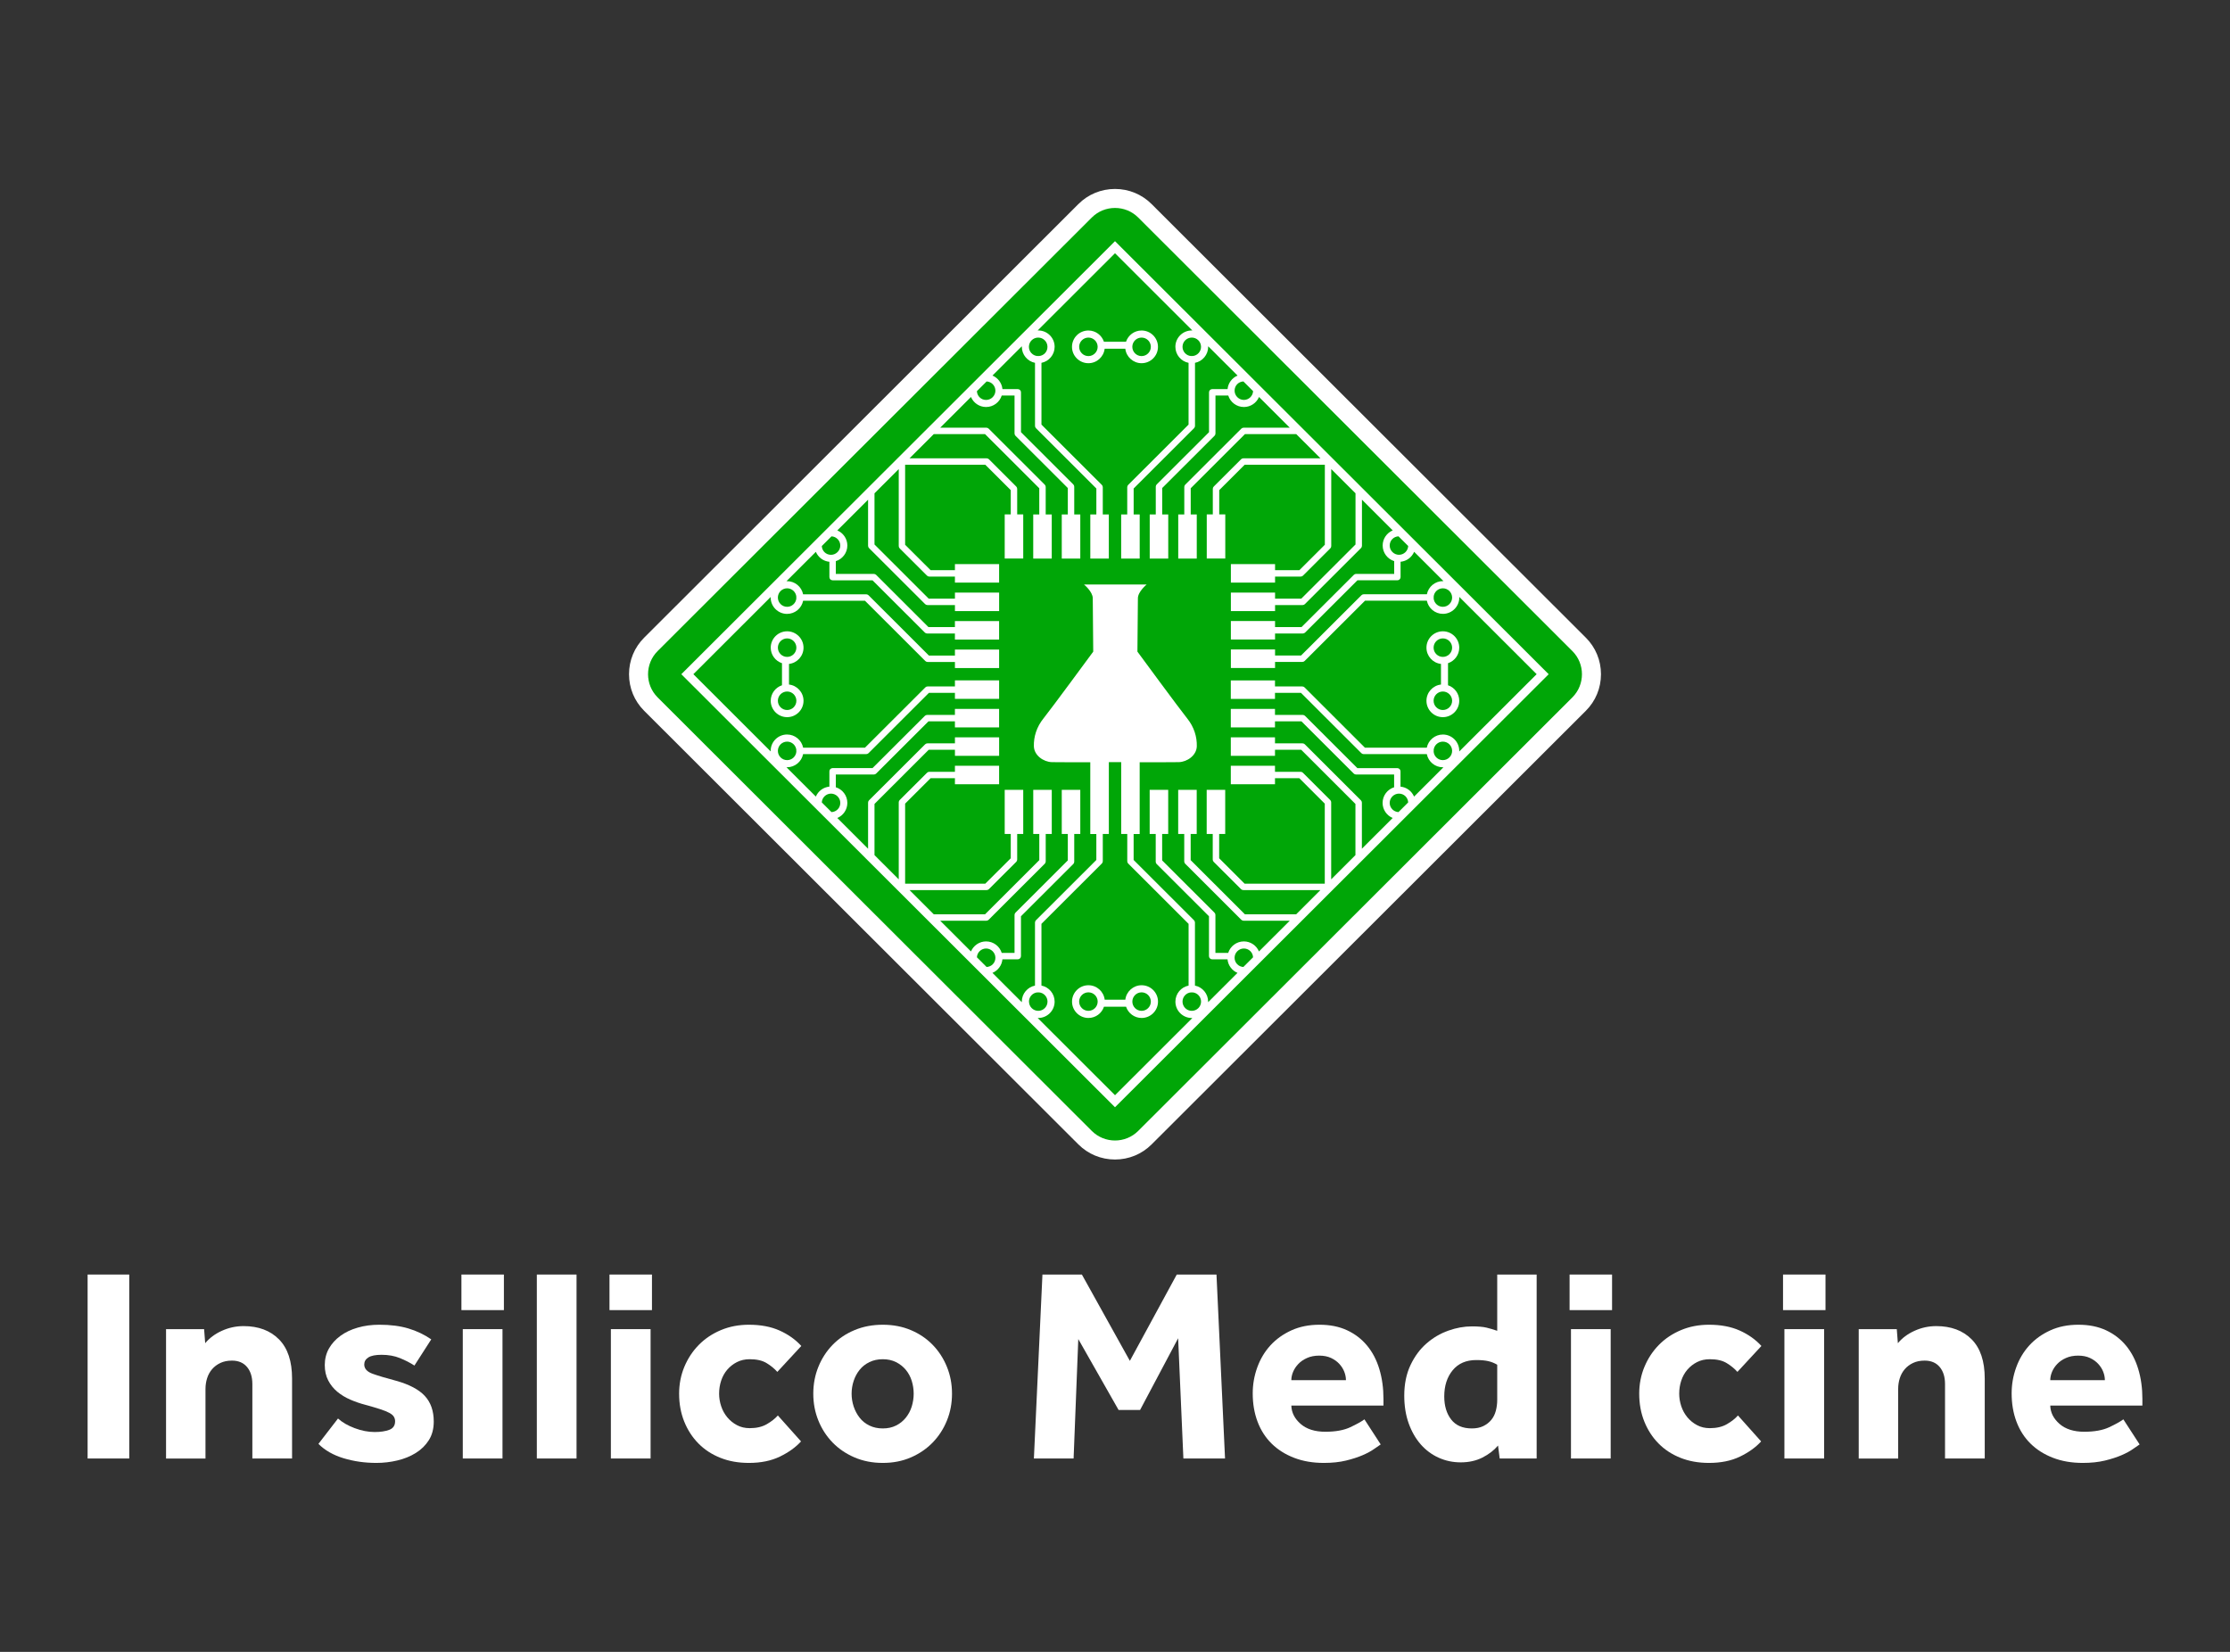 <?xml version="1.0" encoding="UTF-8"?> <svg xmlns="http://www.w3.org/2000/svg" id="_Слой_1" data-name="Слой 1" viewBox="0 0 1080 800"><rect x="0" y="0" width="1080" height="800" fill="#333333" stroke="none"/><defs><style> .cls-1 { fill: #00a607; } .cls-1, .cls-2 { fill-rule: evenodd; } .cls-1, .cls-2, .cls-3 { stroke-width: 0px; } .cls-2, .cls-3 { fill: #fff; } </style></defs><g><path class="cls-1" d="M540,556.94c-5.48,0-10.62-2.12-14.48-5.97l-210.3-209.99c-7.98-7.97-7.98-20.94,0-28.92l210.3-209.99c3.86-3.85,9-5.97,14.48-5.97s10.62,2.12,14.48,5.97l210.3,209.99c7.98,7.97,7.98,20.94,0,28.92l-210.3,209.99c-3.86,3.85-9,5.97-14.48,5.97"></path><path class="cls-2" d="M540,100.71c4.07,0,8.14,1.54,11.22,4.62l210.3,209.99c6.17,6.16,6.17,16.25,0,22.41l-210.3,209.99c-3.09,3.08-7.15,4.62-11.22,4.62s-8.14-1.54-11.22-4.62l-210.3-209.99c-6.17-6.16-6.17-16.25,0-22.41l210.3-209.99c3.09-3.08,7.15-4.62,11.22-4.62M540,91.51c-6.71,0-13.01,2.6-17.73,7.32l-210.3,209.99c-4.73,4.72-7.33,11.01-7.33,17.71s2.6,12.99,7.33,17.71l210.3,209.99c4.72,4.72,11.02,7.32,17.73,7.32s13.01-2.6,17.73-7.32l210.3-209.99c4.73-4.72,7.33-11,7.33-17.71s-2.6-12.99-7.33-17.71l-210.3-209.99c-4.73-4.72-11.02-7.32-17.73-7.32"></path><path class="cls-2" d="M750.03,326.52l-2.93-2.92-204.17-203.87-2.93-2.93-2.93,2.93-204.17,203.87-2.93,2.92,2.93,2.93,204.17,203.87,2.93,2.92,2.93-2.92,204.17-203.87,2.93-2.93ZM694.32,289.02c.19-2.29,2.12-4.1,4.46-4.1,2.48,0,4.49,2.01,4.49,4.48s-2.01,4.48-4.49,4.48c-2.34,0-4.27-1.81-4.46-4.1.03-.12.05-.25.05-.38s-.02-.26-.05-.38ZM682,264.44c-.12,2.37-2.08,4.25-4.48,4.25s-4.48-2.01-4.48-4.48,1.89-4.35,4.26-4.47l4.7,4.69ZM606.88,189.43c-.12,2.37-2.08,4.25-4.48,4.25s-4.48-2.01-4.48-4.48,1.89-4.35,4.26-4.47l4.7,4.69ZM581.67,167.97c0,2.34-1.81,4.27-4.11,4.46-.12-.03-.25-.05-.38-.05s-.26.02-.38.05c-2.29-.19-4.1-2.12-4.1-4.46,0-2.47,2.01-4.48,4.49-4.48s4.48,2.01,4.48,4.48ZM502.81,163.49c2.47,0,4.48,2.01,4.48,4.48s-1.81,4.27-4.11,4.46c-.12-.03-.25-.05-.38-.05s-.26.02-.38.05c-2.3-.19-4.11-2.12-4.11-4.46,0-2.47,2.01-4.48,4.48-4.48ZM477.82,184.74c2.37.12,4.26,2.07,4.26,4.47s-2.01,4.48-4.49,4.48-4.36-1.89-4.47-4.25l4.7-4.69ZM402.7,259.75c2.37.12,4.26,2.08,4.26,4.47s-2.01,4.48-4.49,4.48-4.35-1.89-4.47-4.25l4.7-4.7ZM385.68,289.78c-.19,2.29-2.12,4.1-4.47,4.1-2.47,0-4.48-2.01-4.48-4.48s2.01-4.48,4.48-4.48c2.34,0,4.27,1.81,4.47,4.1-.03.12-.05.25-.05.38s.02.26.05.38ZM385.68,364.03c-.19,2.3-2.12,4.1-4.47,4.1-2.47,0-4.48-2.01-4.48-4.48s2.01-4.48,4.48-4.48c2.34,0,4.27,1.81,4.47,4.1-.03.12-.05.25-.05.38s.02.26.05.38ZM398,388.61c.12-2.36,2.08-4.26,4.47-4.26s4.49,2.01,4.49,4.48-1.89,4.35-4.26,4.47l-4.7-4.69ZM473.12,463.61c.12-2.36,2.08-4.25,4.47-4.25s4.49,2.01,4.49,4.48-1.89,4.35-4.26,4.47l-4.7-4.69ZM498.33,485.07c0-2.34,1.81-4.27,4.11-4.46.12.03.25.05.38.05s.26-.02.38-.05c2.3.19,4.11,2.12,4.11,4.46,0,2.47-2.01,4.48-4.48,4.48s-4.48-2.01-4.48-4.48ZM540,530.4l-37.46-37.41c.09,0,.19.02.28.02,4.38,0,7.94-3.56,7.94-7.93,0-3.84-2.75-7.05-6.38-7.77v-29.9l29.25-29.21c.29-.29.46-.68.46-1.1v-13.21h2.93v-34.8c1.34,0,2.33,0,2.82,0,.53,0,1.65,0,3.16.01v34.8h2.94v13.21c0,.41.16.8.45,1.1l29.25,29.21v29.9c-3.63.72-6.38,3.93-6.38,7.77,0,4.37,3.56,7.93,7.94,7.93.1,0,.19-.01.28-.02l-37.46,37.41ZM577.18,489.55c-2.47,0-4.48-2.01-4.48-4.48,0-2.34,1.81-4.27,4.11-4.46.12.03.25.05.38.05s.26-.02.38-.05c2.3.19,4.11,2.12,4.11,4.46,0,2.47-2.01,4.48-4.49,4.48ZM602.17,468.31c-2.37-.12-4.26-2.07-4.26-4.47s2.01-4.48,4.48-4.48,4.36,1.89,4.48,4.26l-4.7,4.69ZM677.29,393.3c-2.37-.12-4.26-2.07-4.26-4.47s2.01-4.48,4.48-4.48,4.36,1.89,4.48,4.26l-4.7,4.69ZM694.32,363.27c.19-2.29,2.12-4.1,4.46-4.1,2.48,0,4.49,2.01,4.49,4.48s-2.01,4.48-4.49,4.48c-2.34,0-4.27-1.8-4.46-4.1.03-.12.05-.25.05-.38s-.02-.26-.05-.38ZM706.71,363.93c0-.09.01-.19.01-.28,0-4.37-3.56-7.92-7.94-7.92-3.84,0-7.05,2.75-7.78,6.38h-29.95l-29.25-29.21c-.29-.29-.68-.45-1.09-.45h-13.23v-2.93h-21.4v8.96h21.4v-2.93h12.59l29.25,29.21c.29.29.69.46,1.1.46h30.59c.73,3.63,3.94,6.37,7.78,6.37.1,0,.19-.01.28-.01l-14.23,14.21c-1.11-2.63-3.6-4.55-6.57-4.82v-7.42c0-.86-.69-1.55-1.55-1.55h-19.34l-25.34-25.3c-.29-.29-.69-.46-1.1-.46h-13.46v-2.93h-21.4v8.96h21.4v-2.93h12.82l25.34,25.3c.29.29.69.45,1.1.45h18.44v6.18c-3.23,1.01-5.58,4.02-5.58,7.57,0,3.28,2.01,6.1,4.87,7.31l-14.9,14.88v-22.33c0-.41-.16-.8-.45-1.09l-27.18-27.14c-.29-.29-.69-.46-1.1-.46h-13.35v-2.93h-21.4v8.96h21.4v-2.93h12.7l26.26,26.23v24.79l-11.75,11.73v-37.3c0-.41-.16-.8-.45-1.1l-13.24-13.22c-.29-.29-.69-.46-1.1-.46h-12.42v-2.93h-21.4v8.96h21.4v-2.93h11.78l12.33,12.32v38.76h-38.82l-12.33-12.31v-11.76h2.93v-21.37h-8.97v21.37h2.93v12.4c0,.41.16.81.46,1.1l13.24,13.22c.29.29.69.45,1.1.45h37.35l-11.74,11.73h-24.83l-26.27-26.23v-12.68h2.93v-21.37h-8.97v21.37h2.93v13.32c0,.41.17.81.46,1.1l27.17,27.14c.29.29.69.46,1.1.46h22.37l-14.91,14.88c-1.2-2.85-4.03-4.86-7.32-4.86-3.56,0-6.57,2.35-7.58,5.57h-6.19v-18.4c0-.41-.17-.8-.46-1.1l-25.34-25.3v-12.79h2.93v-21.37h-8.97v21.37h2.93v13.44c0,.41.16.81.45,1.1l25.34,25.3v19.31c0,.86.7,1.55,1.55,1.55h7.43c.28,2.96,2.19,5.45,4.83,6.56l-14.23,14.21c0-.09.01-.18.01-.28,0-3.84-2.75-7.05-6.38-7.77v-30.54c0-.41-.16-.81-.45-1.1l-29.25-29.2v-12.57h2.93v-34.77c7.83.01,16.84.02,18.98-.04,3.97-.11,8.57-3.21,8.69-7.7.11-4.48-1.27-9.3-4.72-13.55-3.45-4.25-24.04-32.27-24.04-32.27,0,0,.23-22.63.23-25.84s4.25-6.68,4.25-6.68h-30.37s4.26,3.47,4.26,6.68.23,25.84.23,25.84c0,0-20.59,28.02-24.04,32.27-3.45,4.25-4.83,9.07-4.71,13.55.11,4.48,4.71,7.58,8.68,7.7,2.15.06,10.98.05,18.64.04v34.77h2.93v12.57l-29.25,29.2c-.29.29-.46.69-.46,1.1v30.54c-3.63.72-6.38,3.93-6.38,7.77,0,.1.01.19.01.28l-14.23-14.21c2.64-1.11,4.55-3.6,4.83-6.56h7.43c.86,0,1.55-.69,1.55-1.55v-19.31l25.34-25.3c.29-.29.46-.68.46-1.1v-13.44h2.93v-21.37h-8.97v21.37h2.93v12.79l-25.34,25.3c-.29.29-.46.68-.46,1.1v18.4h-6.2c-1.01-3.22-4.02-5.57-7.58-5.57-3.29,0-6.11,2.01-7.32,4.86l-14.9-14.88h22.36c.41,0,.81-.17,1.1-.46l27.18-27.14c.29-.29.46-.68.46-1.1v-13.32h2.93v-21.37h-8.97v21.37h2.93v12.68l-26.27,26.23h-24.83l-11.75-11.73h37.35c.41,0,.81-.17,1.09-.45l13.25-13.22c.29-.29.45-.69.45-1.1v-12.4h2.93v-21.37h-8.97v21.37h2.93v11.76l-12.34,12.31h-38.82v-38.76l12.34-12.32h11.78v2.93h21.4v-8.96h-21.4v2.93h-12.42c-.41,0-.81.17-1.09.46l-13.25,13.22c-.29.29-.45.68-.45,1.1v37.3l-11.74-11.73v-24.79l26.26-26.23h12.7v2.93h21.4v-8.96h-21.4v2.93h-13.34c-.41,0-.81.17-1.1.46l-27.18,27.13c-.29.29-.45.68-.45,1.1v22.33l-14.9-14.88c2.86-1.2,4.86-4.02,4.86-7.31,0-3.55-2.35-6.56-5.58-7.57v-6.18h18.43c.41,0,.81-.17,1.1-.45l25.34-25.3h12.81v2.93h21.4v-8.96h-21.4v2.93h-13.46c-.41,0-.81.16-1.1.45l-25.34,25.3h-19.34c-.86,0-1.55.69-1.55,1.55v7.42c-2.96.28-5.46,2.19-6.56,4.82l-14.23-14.21c.09,0,.19.01.28.01,3.84,0,7.06-2.75,7.78-6.37h30.59c.41,0,.81-.17,1.1-.46l29.25-29.21h12.59v2.93h21.4v-8.96h-21.4v2.93h-13.23c-.41,0-.8.17-1.09.45l-29.25,29.21h-29.95c-.72-3.63-3.94-6.38-7.78-6.38-4.38,0-7.94,3.55-7.94,7.92,0,.1.01.19.02.28l-37.46-37.41,37.46-37.41c0,.09-.02.19-.02.28,0,4.37,3.56,7.93,7.94,7.93,3.84,0,7.06-2.74,7.78-6.37h29.95l29.25,29.21c.29.29.69.45,1.09.45h13.23v2.93h21.4v-8.96h-21.4v2.93h-12.59l-29.25-29.21c-.29-.29-.69-.46-1.1-.46h-30.59c-.72-3.63-3.94-6.37-7.78-6.37-.09,0-.19,0-.28.01l14.23-14.21c1.11,2.63,3.6,4.55,6.56,4.82v7.42c0,.86.7,1.55,1.55,1.55h19.34l25.34,25.3c.29.29.69.46,1.1.46h13.46v2.93h21.4v-8.96h-21.4v2.93h-12.81l-25.34-25.3c-.29-.29-.69-.45-1.1-.45h-18.43v-6.19c3.23-1.01,5.58-4.02,5.58-7.57,0-3.28-2.01-6.1-4.86-7.31l14.9-14.88v22.33c0,.41.16.8.45,1.1l27.18,27.13c.29.29.69.46,1.1.46h13.34v2.93h21.4v-8.96h-21.4v2.93h-12.7l-26.26-26.23v-24.79l11.74-11.73v37.29c0,.41.17.81.45,1.1l13.25,13.22c.29.29.68.45,1.09.45h12.42v2.93h21.4v-8.96h-21.4v2.93h-11.78l-12.34-12.31v-38.76h38.82l12.34,12.31v11.76h-2.93v21.36h8.97v-21.36h-2.93v-12.4c0-.41-.17-.81-.45-1.1l-13.24-13.22c-.29-.29-.69-.45-1.1-.45h-37.35l11.75-11.73h24.82l26.27,26.23v12.68h-2.93v21.36h8.97v-21.36h-2.93v-13.32c0-.41-.16-.8-.46-1.1l-27.17-27.14c-.29-.29-.69-.45-1.1-.45h-22.36l14.9-14.88c1.2,2.85,4.03,4.86,7.32,4.86,3.56,0,6.57-2.35,7.58-5.57h6.2v18.41c0,.41.17.81.46,1.1l25.34,25.3v12.79h-2.93v21.36h8.97v-21.36h-2.93v-13.44c0-.41-.16-.8-.45-1.1l-25.34-25.3v-19.31c0-.86-.7-1.55-1.55-1.55h-7.43c-.28-2.96-2.2-5.44-4.83-6.56l14.23-14.21c0,.09-.01.19-.01.28,0,3.84,2.75,7.05,6.38,7.77v30.55c0,.41.17.8.46,1.1l29.25,29.21v12.57h-2.93v21.36h8.97v-21.36h-2.93v-13.21c0-.41-.16-.8-.45-1.1l-29.25-29.21v-29.91c3.64-.72,6.38-3.93,6.38-7.77,0-4.37-3.56-7.92-7.94-7.92-.09,0-.19,0-.28.01l37.46-37.41,37.46,37.41c-.09,0-.19-.01-.28-.01-4.38,0-7.94,3.56-7.94,7.92,0,3.84,2.75,7.05,6.38,7.77v29.91l-29.25,29.21c-.29.29-.45.69-.45,1.1v13.21h-2.94v21.36h8.98v-21.36h-2.93v-12.57l29.25-29.21c.29-.29.46-.69.46-1.1v-30.55c3.63-.72,6.38-3.93,6.38-7.77,0-.09-.01-.19-.01-.28l14.23,14.21c-2.64,1.11-4.55,3.6-4.83,6.56h-7.43c-.86,0-1.55.7-1.55,1.55v19.31l-25.34,25.3c-.29.29-.45.68-.45,1.1v13.44h-2.93v21.36h8.97v-21.36h-2.93v-12.79l25.34-25.3c.29-.29.46-.68.46-1.1v-18.41h6.19c1.01,3.23,4.02,5.57,7.58,5.57,3.29,0,6.12-2.01,7.32-4.86l14.9,14.88h-22.36c-.41,0-.81.16-1.1.45l-27.17,27.14c-.29.29-.46.68-.46,1.1v13.32h-2.93v21.36h8.97v-21.36h-2.93v-12.68l26.27-26.23h24.83l11.75,11.73h-37.35c-.41,0-.81.16-1.1.45l-13.24,13.22c-.29.29-.46.68-.46,1.1v12.4h-2.93v21.36h8.97v-21.36h-2.93v-11.76l12.33-12.31h38.82v38.76l-12.33,12.31h-11.78v-2.93h-21.4v8.96h21.4v-2.93h12.42c.41,0,.81-.16,1.1-.45l13.24-13.22c.29-.29.45-.68.45-1.1v-37.29l11.75,11.73v24.79l-26.26,26.23h-12.7v-2.93h-21.4v8.96h21.4v-2.93h13.35c.41,0,.81-.17,1.1-.46l27.18-27.14c.29-.29.45-.68.45-1.1v-22.33l14.9,14.88c-2.86,1.2-4.87,4.03-4.87,7.31,0,3.55,2.35,6.56,5.58,7.57v6.18h-18.44c-.41,0-.81.17-1.1.46l-25.34,25.3h-12.82v-2.93h-21.4v8.96h21.4v-2.93h13.46c.41,0,.81-.16,1.1-.46l25.34-25.3h19.34c.86,0,1.55-.69,1.55-1.55v-7.42c2.96-.28,5.46-2.19,6.57-4.83l14.23,14.21c-.09,0-.18-.02-.28-.02-3.84,0-7.05,2.74-7.78,6.38h-30.59c-.41,0-.81.16-1.1.46l-29.25,29.2h-12.59v-2.93h-21.4v8.96h21.4v-2.93h13.23c.41,0,.8-.16,1.09-.45l29.25-29.2h29.95c.73,3.63,3.94,6.37,7.78,6.37,4.38,0,7.94-3.56,7.94-7.92,0-.1,0-.19-.01-.28l37.46,37.41-37.46,37.41Z"></path><path class="cls-2" d="M552.87,175.9c4.38,0,7.94-3.55,7.94-7.92s-3.56-7.92-7.94-7.92c-3.5,0-6.48,2.28-7.53,5.44h-10.7c-1.05-3.15-4.02-5.44-7.53-5.44-4.38,0-7.94,3.56-7.94,7.92s3.56,7.92,7.94,7.92c4.07,0,7.43-3.07,7.88-7.02h10c.45,3.94,3.81,7.02,7.88,7.02M552.87,163.49c2.48,0,4.49,2.01,4.49,4.48s-2.01,4.48-4.49,4.48-4.48-2.01-4.48-4.48,2.01-4.48,4.48-4.48M527.12,172.45c-2.47,0-4.48-2.01-4.48-4.48s2.01-4.48,4.48-4.48,4.48,2.01,4.48,4.48-2.01,4.48-4.48,4.48"></path><path class="cls-2" d="M552.88,477.15c-4.07,0-7.43,3.08-7.88,7.02h-9.99c-.45-3.94-3.81-7.02-7.88-7.02-4.38,0-7.94,3.56-7.94,7.93s3.56,7.92,7.94,7.92c3.5,0,6.48-2.28,7.53-5.44h10.7c1.05,3.15,4.03,5.44,7.53,5.44,4.38,0,7.94-3.55,7.94-7.92s-3.56-7.93-7.94-7.93M527.12,489.55c-2.47,0-4.49-2.01-4.49-4.48s2.01-4.48,4.49-4.48,4.49,2.01,4.49,4.48-2.01,4.48-4.49,4.48M552.88,489.55c-2.47,0-4.48-2.01-4.48-4.48s2.01-4.48,4.48-4.48,4.48,2.01,4.48,4.48-2.01,4.48-4.48,4.48"></path><path class="cls-2" d="M389.15,313.67c0-4.37-3.56-7.93-7.94-7.93s-7.94,3.56-7.94,7.93c0,3.5,2.29,6.47,5.45,7.52v10.68c-3.16,1.05-5.45,4.02-5.45,7.52,0,4.37,3.56,7.93,7.94,7.93s7.94-3.56,7.94-7.93c0-4.06-3.08-7.42-7.03-7.87v-9.98c3.95-.45,7.03-3.81,7.03-7.87M385.69,339.38c0,2.47-2.01,4.48-4.48,4.48s-4.48-2.01-4.48-4.48,2.01-4.48,4.48-4.48,4.48,2.01,4.48,4.48M381.21,318.14c-2.47,0-4.48-2.01-4.48-4.48s2.01-4.48,4.48-4.48,4.48,2.01,4.48,4.48-2.01,4.48-4.48,4.48"></path><path class="cls-2" d="M706.72,313.67c0-4.37-3.56-7.93-7.94-7.93s-7.94,3.56-7.94,7.93c0,4.06,3.08,7.42,7.03,7.87v9.98c-3.95.45-7.03,3.81-7.03,7.87,0,4.37,3.56,7.93,7.94,7.93s7.94-3.56,7.94-7.93c0-3.5-2.28-6.47-5.44-7.52v-10.68c3.16-1.05,5.44-4.02,5.44-7.52M703.27,339.38c0,2.47-2.01,4.48-4.49,4.48s-4.48-2.01-4.48-4.48,2.01-4.48,4.48-4.48,4.49,2.01,4.49,4.48M698.78,318.14c-2.47,0-4.48-2.01-4.48-4.48s2.01-4.48,4.48-4.48,4.49,2.01,4.49,4.48-2.01,4.48-4.49,4.48"></path></g><g><path class="cls-2" d="M1037.57,677.5c0-5.25-.67-10.08-2.01-14.49-1.33-4.41-3.32-8.19-5.94-11.35-2.63-3.17-5.86-5.64-9.69-7.42-3.83-1.78-8.28-2.67-13.35-2.67s-9.62.91-13.63,2.74c-4.01,1.83-7.39,4.25-10.15,7.28-2.76,3.03-4.88,6.57-6.34,10.62-1.47,4.05-2.21,8.26-2.21,12.62,0,4.99.78,9.55,2.34,13.69,1.56,4.14,3.83,7.68,6.81,10.62,2.98,2.94,6.61,5.23,10.89,6.88,4.27,1.65,9.08,2.47,14.42,2.47,4.01,0,7.57-.38,10.69-1.13,3.12-.76,5.81-1.63,8.08-2.61,2.27-.98,4.12-1.98,5.54-3,1.43-1.03,2.5-1.76,3.21-2.21l-7.88-12.15c-1.43,1.07-3.7,2.33-6.81,3.8-3.12,1.47-7.17,2.21-12.16,2.21s-9.06-1.27-11.95-3.81c-2.9-2.54-4.39-5.5-4.48-8.88h44.62v-3.21ZM992.95,668.42c0-1.34.29-2.69.87-4.07s1.42-2.65,2.54-3.81c1.11-1.16,2.51-2.12,4.21-2.87,1.69-.76,3.65-1.14,5.87-1.14s4.14.38,5.75,1.14c1.6.75,2.94,1.71,4,2.87,1.07,1.16,1.87,2.43,2.41,3.81.53,1.38.8,2.73.8,4.07h-26.45Z"></path><path class="cls-2" d="M900.19,643.7h18.43l.53,6.81c2.05-2.49,4.74-4.5,8.08-6.01,3.34-1.51,6.83-2.27,10.49-2.27,7.21,0,12.93,2.14,17.16,6.41,4.23,4.27,6.34,10.6,6.34,18.97v38.74h-19.23v-36.06c0-3.47-.87-6.23-2.6-8.28-1.74-2.05-4.16-3.07-7.28-3.07-2.14,0-4.01.38-5.61,1.14s-2.94,1.76-4.01,3.01c-1.07,1.25-1.87,2.69-2.4,4.34-.53,1.65-.8,3.41-.8,5.28v33.66h-19.1v-62.65Z"></path><rect class="cls-3" x="864.2" y="643.7" width="19.23" height="62.65"></rect><rect class="cls-3" x="863.53" y="617.26" width="20.57" height="17.23"></rect><path class="cls-2" d="M852.92,698.07c-2.58,2.85-5.99,5.3-10.22,7.35-4.23,2.05-9.24,3.07-15.03,3.07-5.08,0-9.68-.82-13.82-2.47-4.14-1.65-7.68-3.96-10.62-6.95-2.94-2.98-5.23-6.52-6.88-10.62-1.65-4.1-2.47-8.59-2.47-13.49,0-4.63.85-8.97,2.54-13.02,1.69-4.05,4.03-7.59,7.01-10.62,2.98-3.03,6.55-5.41,10.69-7.15,4.14-1.74,8.66-2.6,13.56-2.6,5.7,0,10.64.93,14.83,2.8,4.19,1.87,7.7,4.36,10.55,7.48l-11.62,12.56c-1.42-1.6-3.16-3.03-5.21-4.27-2.05-1.25-4.76-1.87-8.15-1.87-2.32,0-4.39.47-6.21,1.4-1.83.94-3.38,2.16-4.68,3.67-1.29,1.51-2.27,3.27-2.94,5.28-.67,2-1,4.12-1,6.34,0,2.05.33,4.07,1,6.08.67,2,1.65,3.78,2.94,5.34,1.29,1.56,2.85,2.83,4.68,3.81,1.83.98,3.9,1.47,6.21,1.47,3.29,0,6.06-.65,8.28-1.94,2.23-1.29,4.01-2.69,5.34-4.21l11.22,12.56Z"></path><rect class="cls-3" x="760.83" y="643.7" width="19.23" height="62.65"></rect><rect class="cls-3" x="760.16" y="617.26" width="20.57" height="17.23"></rect><path class="cls-2" d="M725.11,617.26v27.25c-1.78-.62-3.52-1.14-5.21-1.54-1.69-.4-4.05-.6-7.08-.6-3.74,0-7.55.69-11.42,2.07-3.88,1.38-7.39,3.45-10.55,6.21-3.17,2.76-5.75,6.26-7.75,10.49s-3.01,9.15-3.01,14.76c0,4.99.72,9.46,2.14,13.42,1.43,3.97,3.36,7.35,5.81,10.16,2.45,2.8,5.34,4.96,8.68,6.47,3.34,1.52,6.93,2.27,10.76,2.27s7.41-.77,10.48-2.33c3.07-1.56,5.59-3.5,7.55-5.81l.8,6.27h17.9v-89.09h-19.1ZM725.11,678.04c0,1.78-.23,3.51-.67,5.21-.45,1.69-1.18,3.16-2.2,4.4-1.03,1.25-2.32,2.25-3.88,3.01-1.56.76-3.4,1.13-5.54,1.13-4.45,0-7.79-1.44-10.02-4.34-2.23-2.89-3.34-6.61-3.34-11.15,0-5.16,1.36-9.39,4.08-12.69,2.71-3.29,6.52-4.94,11.42-4.94,2.31,0,4.25.18,5.81.53,1.55.36,3,.94,4.34,1.74v17.1Z"></path><path class="cls-2" d="M670.02,677.5c0-5.25-.67-10.08-2.01-14.49-1.33-4.41-3.31-8.19-5.94-11.35-2.63-3.17-5.86-5.64-9.69-7.42-3.82-1.78-8.28-2.67-13.35-2.67s-9.62.91-13.63,2.74c-4,1.83-7.39,4.25-10.15,7.28-2.76,3.03-4.87,6.57-6.34,10.62-1.47,4.05-2.21,8.26-2.21,12.62,0,4.99.78,9.55,2.34,13.69,1.56,4.14,3.83,7.68,6.81,10.62,2.98,2.94,6.61,5.23,10.89,6.88,4.27,1.65,9.08,2.47,14.42,2.47,4.01,0,7.57-.38,10.69-1.13,3.12-.76,5.81-1.63,8.08-2.61,2.27-.98,4.12-1.98,5.54-3,1.43-1.03,2.5-1.76,3.21-2.21l-7.88-12.15c-1.43,1.07-3.7,2.33-6.81,3.8-3.12,1.47-7.17,2.21-12.16,2.21s-9.06-1.27-11.95-3.81c-2.9-2.54-4.39-5.5-4.48-8.88h44.62v-3.21ZM625.4,668.42c0-1.34.29-2.69.87-4.07.58-1.38,1.43-2.65,2.54-3.81,1.11-1.16,2.51-2.12,4.21-2.87,1.69-.76,3.65-1.14,5.87-1.14s4.14.38,5.75,1.14c1.6.75,2.94,1.71,4,2.87,1.07,1.16,1.87,2.43,2.41,3.81.53,1.38.8,2.73.8,4.07h-26.45Z"></path><polygon class="cls-2" points="504.86 617.26 523.96 617.26 547.2 659.06 569.91 617.26 589.15 617.26 593.29 706.35 573.12 706.35 570.58 648.11 552.15 682.84 541.73 682.84 522.22 648.51 519.95 706.35 500.72 706.35 504.86 617.26"></polygon><path class="cls-2" d="M458.59,661.94c-1.65-4.05-3.94-7.59-6.88-10.62-2.94-3.03-6.45-5.41-10.55-7.14-4.1-1.74-8.64-2.61-13.62-2.61s-9.55.87-13.7,2.61c-4.14,1.73-7.68,4.11-10.61,7.14-2.94,3.03-5.24,6.57-6.88,10.62-1.65,4.05-2.47,8.39-2.47,13.02s.82,8.98,2.47,13.03c1.64,4.05,3.94,7.59,6.88,10.62,2.93,3.02,6.47,5.43,10.61,7.21,4.15,1.78,8.71,2.67,13.7,2.67s9.52-.89,13.62-2.67c4.1-1.78,7.61-4.19,10.55-7.21,2.94-3.03,5.23-6.57,6.88-10.62,1.65-4.05,2.47-8.39,2.47-13.03s-.82-8.97-2.47-13.02ZM441.56,681.18c-.62,2-1.58,3.8-2.87,5.41-1.29,1.6-2.87,2.87-4.74,3.8-1.87.94-4.01,1.4-6.41,1.4s-4.57-.46-6.48-1.4c-1.92-.93-3.5-2.2-4.74-3.8-1.25-1.61-2.21-3.41-2.88-5.41-.66-2.01-1-4.08-1-6.22s.34-4.2,1-6.21c.67-2,1.63-3.78,2.88-5.34,1.24-1.56,2.82-2.8,4.74-3.74,1.91-.93,4.07-1.4,6.48-1.4s4.54.47,6.41,1.4c1.87.94,3.45,2.18,4.74,3.74,1.29,1.56,2.25,3.34,2.87,5.34.62,2.01.94,4.08.94,6.21s-.32,4.21-.94,6.22Z"></path><path class="cls-2" d="M387.94,698.07c-2.58,2.85-5.99,5.3-10.22,7.35-4.23,2.05-9.24,3.07-15.03,3.07-5.08,0-9.68-.82-13.82-2.47-4.14-1.65-7.68-3.96-10.62-6.95-2.94-2.98-5.23-6.52-6.88-10.62-1.65-4.1-2.47-8.59-2.47-13.49,0-4.63.85-8.97,2.54-13.02,1.69-4.05,4.03-7.59,7.01-10.62,2.98-3.03,6.55-5.41,10.69-7.15,4.14-1.74,8.66-2.6,13.56-2.6,5.7,0,10.64.93,14.83,2.8,4.19,1.87,7.7,4.36,10.55,7.48l-11.62,12.56c-1.42-1.6-3.16-3.03-5.21-4.27-2.05-1.25-4.76-1.87-8.15-1.87-2.32,0-4.39.47-6.21,1.4-1.83.94-3.38,2.16-4.68,3.67-1.29,1.51-2.27,3.27-2.94,5.28-.67,2-1,4.12-1,6.34,0,2.05.33,4.07,1,6.08.67,2,1.65,3.78,2.94,5.34,1.29,1.56,2.85,2.83,4.68,3.81,1.83.98,3.9,1.47,6.21,1.47,3.29,0,6.06-.65,8.28-1.94,2.23-1.29,4.01-2.69,5.34-4.21l11.22,12.56Z"></path><rect class="cls-3" x="295.85" y="643.7" width="19.23" height="62.65"></rect><rect class="cls-3" x="295.18" y="617.26" width="20.57" height="17.23"></rect><rect class="cls-3" x="259.99" y="617.26" width="19.23" height="89.09"></rect><rect class="cls-3" x="224.13" y="643.7" width="19.23" height="62.65"></rect><rect class="cls-3" x="223.47" y="617.26" width="20.57" height="17.23"></rect><path class="cls-2" d="M163.7,686.98c2.05,1.87,4.74,3.43,8.08,4.68,3.34,1.25,6.57,1.87,9.68,1.87,2.85,0,5.21-.36,7.08-1.07,1.87-.71,2.81-2.09,2.81-4.14,0-.8-.2-1.54-.6-2.2-.4-.67-1.14-1.29-2.2-1.87-1.07-.58-2.56-1.18-4.47-1.8-1.91-.62-4.34-1.34-7.28-2.14-2.4-.62-4.79-1.45-7.15-2.47s-4.45-2.29-6.28-3.81c-1.83-1.51-3.29-3.34-4.41-5.48-1.11-2.14-1.67-4.63-1.67-7.48s.67-5.59,2-7.95c1.34-2.36,3.18-4.41,5.54-6.14,2.36-1.74,5.16-3.07,8.42-4.01,3.25-.94,6.75-1.4,10.49-1.4,5.34,0,10.02.6,14.03,1.8,4.01,1.2,7.7,2.96,11.09,5.28l-8.15,12.69c-2.05-1.34-4.39-2.54-7.01-3.61s-5.59-1.6-8.88-1.6c-2.94,0-5.08.42-6.41,1.27-1.34.85-2,1.98-2,3.41,0,2.05,1.38,3.56,4.14,4.54,2.76.98,6.5,2.09,11.22,3.34,6.41,1.78,11.06,4.23,13.96,7.35,2.89,3.12,4.34,7.26,4.34,12.42,0,3.47-.78,6.46-2.34,8.95-1.56,2.49-3.65,4.56-6.28,6.21-2.63,1.65-5.61,2.87-8.95,3.67-3.34.8-6.75,1.2-10.22,1.2-5.61,0-10.91-.76-15.9-2.27-4.99-1.51-9.04-3.83-12.16-6.95l9.48-12.29Z"></path><path class="cls-2" d="M80.42,643.7h18.43l.53,6.81c2.05-2.49,4.74-4.5,8.08-6.01,3.34-1.51,6.83-2.27,10.49-2.27,7.21,0,12.93,2.14,17.16,6.41,4.23,4.27,6.34,10.6,6.34,18.97v38.74h-19.23v-36.06c0-3.47-.87-6.23-2.6-8.28-1.74-2.05-4.16-3.07-7.28-3.07-2.14,0-4.01.38-5.61,1.14-1.6.76-2.94,1.76-4.01,3.01-1.07,1.25-1.87,2.69-2.4,4.34-.53,1.65-.8,3.41-.8,5.28v33.66h-19.1v-62.65Z"></path><rect class="cls-3" x="42.43" y="617.26" width="20.17" height="89.09"></rect></g></svg> 